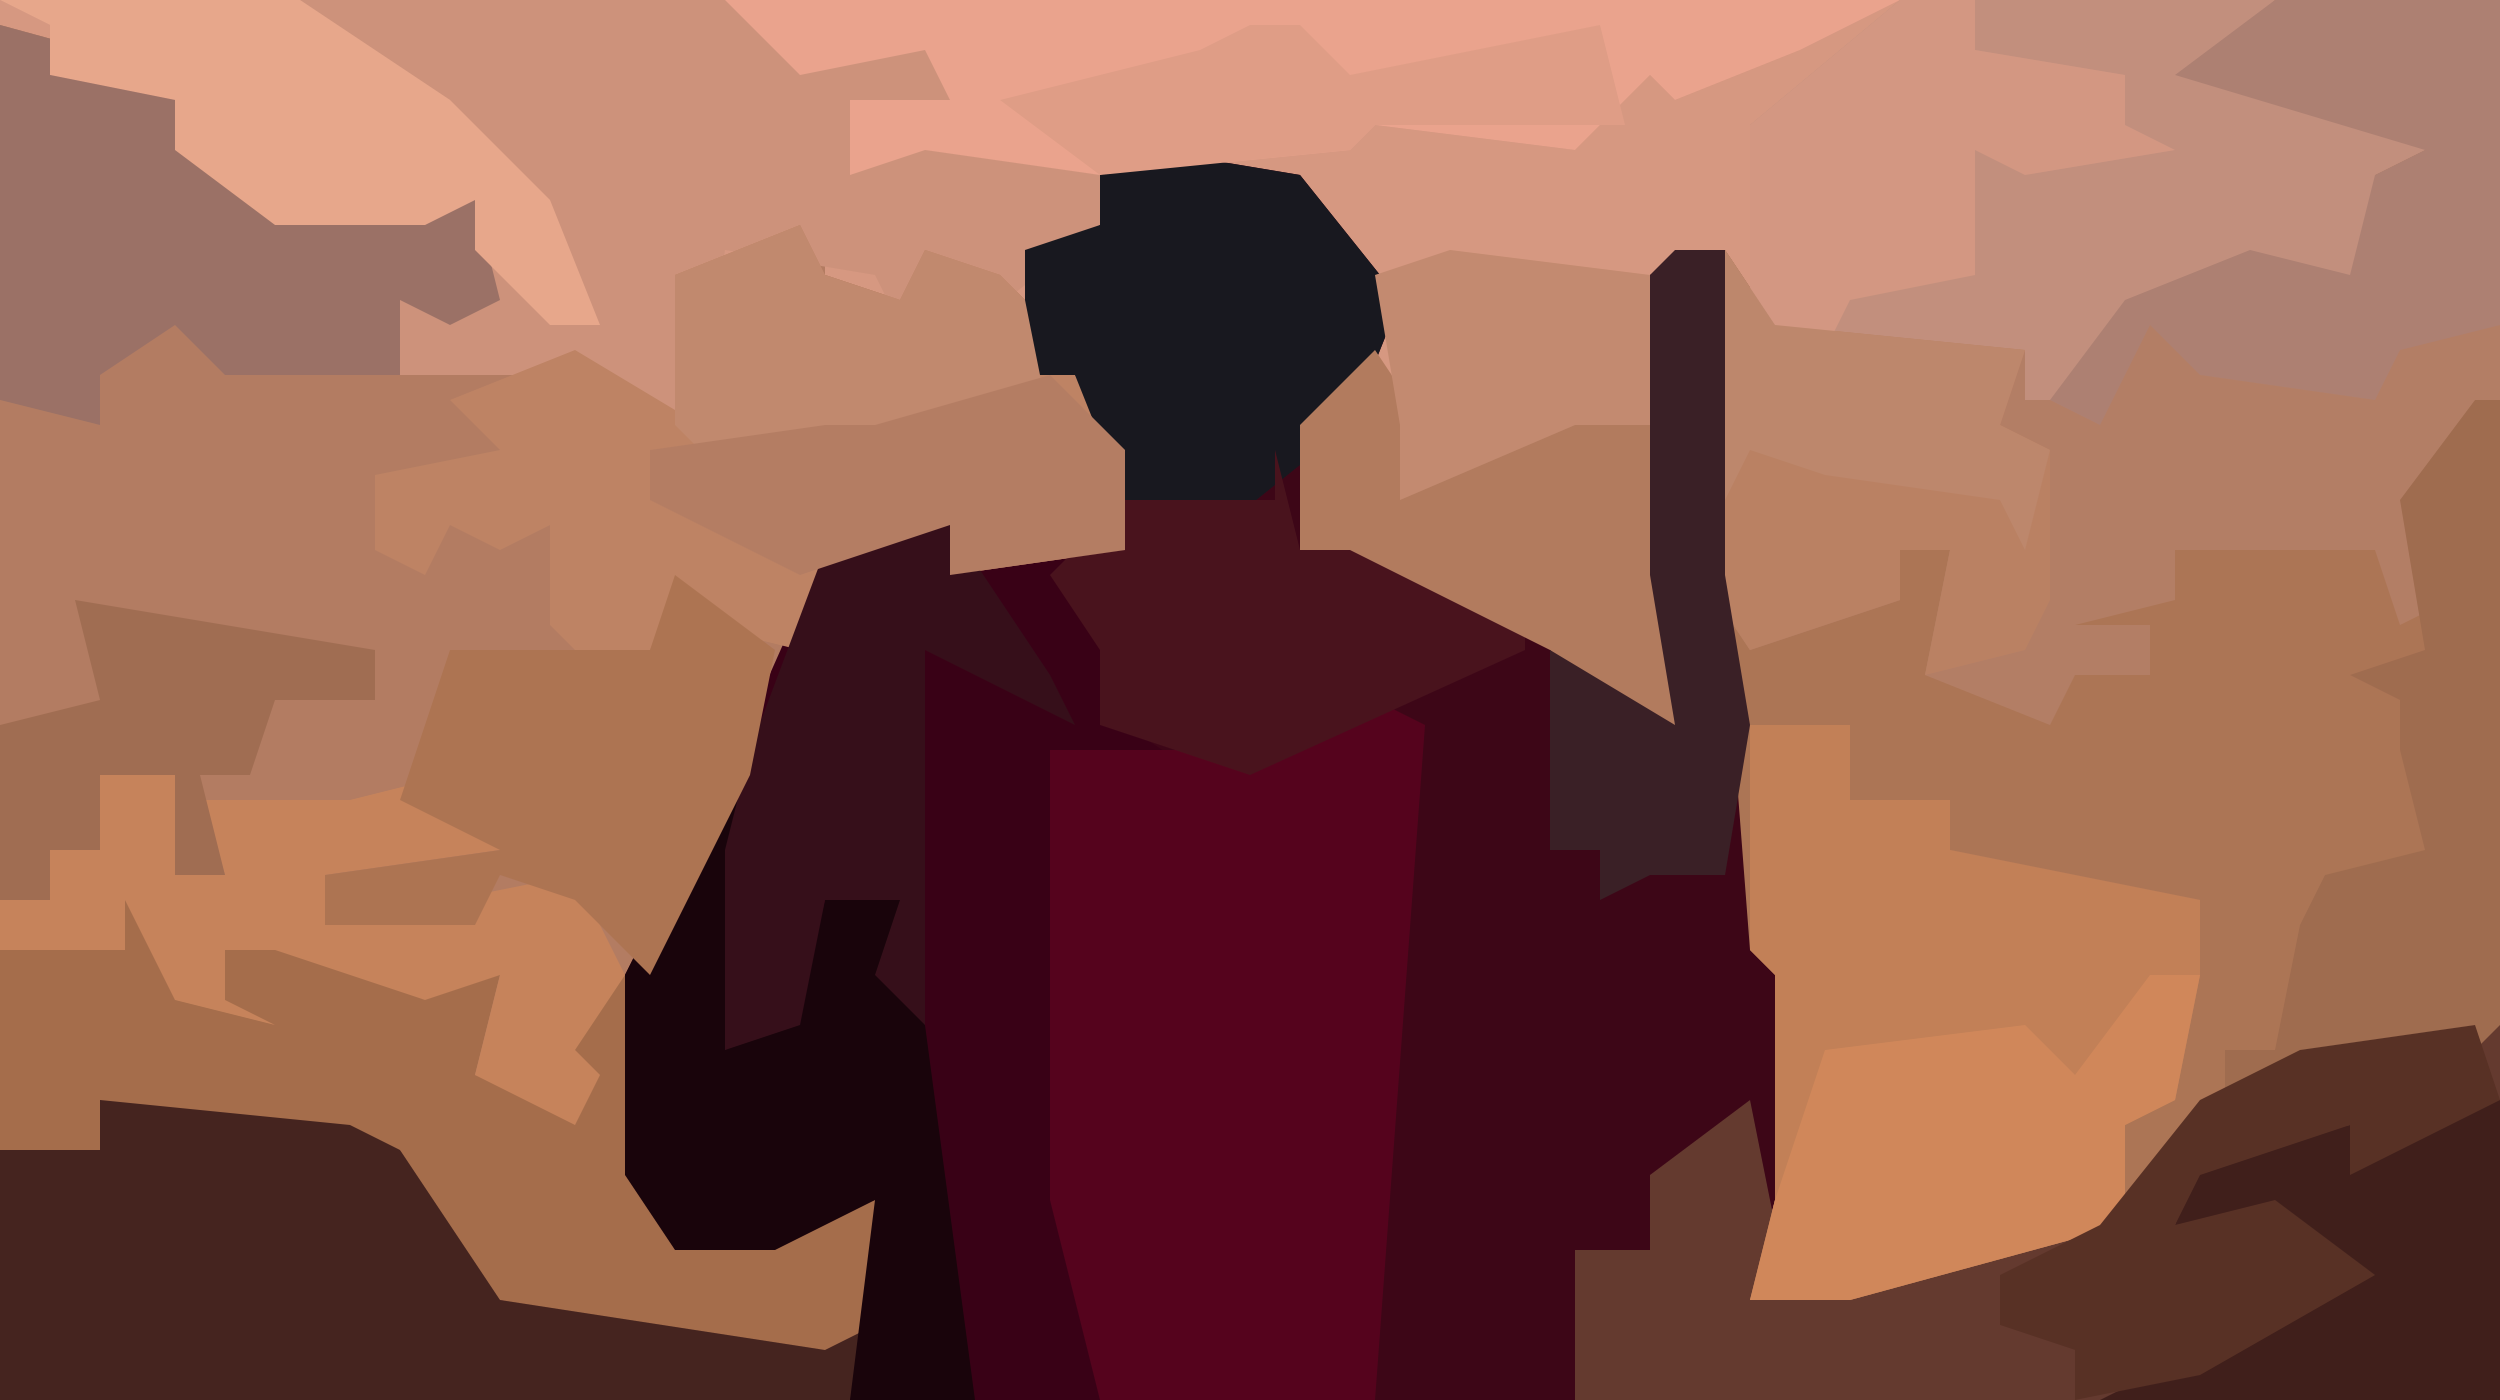 <?xml version="1.0" encoding="UTF-8"?>
<svg version="1.1" xmlns="http://www.w3.org/2000/svg" width="100" height="56">
<path d="M0,0 L100,0 L100,56 L0,56 Z " fill="#D69881" transform="translate(0,0)"/>
<path d="M0,0 L6,1 L10,6 L8,11 L6,11 L6,16 L9,15 L17,20 L21,23 L20,17 L20,5 L23,4 L23,17 L24,19 L25,32 L26,33 L26,42 L24,46 L39,42 L44,37 L54,35 L54,50 L-46,50 L-46,40 L-42,40 L-42,38 L-32,38 L-27,43 L-26,46 L-12,47 L-11,42 L-15,44 L-19,44 L-21,41 L-21,33 L-17,25 L-13,16 L-8,15 L-8,17 L-1,16 L-3,9 L-5,9 L-5,4 L-2,3 L-2,1 Z " fill="#3D0617" transform="translate(46,6)"/>
<path d="M0,0 L11,3 L8,5 L11,7 L19,7 L20,11 L18,12 L16,11 L16,14 L23,13 L28,16 L27,10 L33,8 L33,10 L36,11 L37,9 L40,10 L41,11 L41,14 L43,14 L45,17 L45,21 L38,22 L38,20 L33,22 L30,30 L26,38 L26,46 L27,49 L35,47 L35,52 L33,53 L20,51 L16,45 L14,44 L4,43 L4,45 L0,45 Z " fill="#B37C62" transform="translate(0,1)"/>
<path d="M0,0 L9,0 L9,41 L8,42 L-1,44 L-6,49 L-17,52 L-21,52 L-20,48 L-20,39 L-21,38 L-22,25 L-23,23 L-22,10 L-20,13 L-10,14 L-10,16 L-6,12 L-1,10 L3,11 L4,7 L6,6 L-4,3 Z " fill="#AC7555" transform="translate(91,0)"/>
<path d="M0,0 L2,0 L2,2 L8,1 L8,4 L11,7 L9,8 L12,10 L6,9 L7,27 L8,35 L-36,35 L-36,25 L-32,25 L-32,23 L-22,23 L-17,28 L-16,31 L-2,32 L-1,27 L-5,29 L-9,29 L-11,26 L-11,18 L-7,10 L-3,1 Z " fill="#390116" transform="translate(36,21)"/>
<path d="M0,0 L76,0 L72,2 L67,4 L66,3 L64,5 L63,6 L55,5 L54,6 L44,7 L44,9 L39,13 L37,10 L36,13 L35,11 L29,10 L28,17 L23,15 L16,15 L16,12 L19,12 L19,8 L17,9 L11,9 L7,6 L7,4 L2,3 L2,1 Z " fill="#CD927B" transform="translate(0,0)"/>
<path d="M0,0 L9,0 L9,16 L6,20 L7,24 L5,25 L4,22 L-4,22 L-4,24 L-8,25 L-5,25 L-5,27 L-8,27 L-9,29 L-14,27 L-13,22 L-15,22 L-15,24 L-21,26 L-23,23 L-22,10 L-20,13 L-10,14 L-10,16 L-6,12 L-1,10 L3,11 L4,7 L6,6 L-4,3 Z " fill="#B37E65" transform="translate(91,0)"/>
<path d="M0,0 L2,1 L0,28 L-11,28 L-13,20 L-13,2 L-5,2 Z " fill="#55031D" transform="translate(55,28)"/>
<path d="M0,0 L1,0 L1,15 L-36,15 L-36,9 L-33,9 L-33,6 L-29,3 L-28,8 L-29,11 L-14,7 L-9,2 Z " fill="#643A2F" transform="translate(99,41)"/>
<path d="M0,0 L15,0 L13,2 L23,5 L19,7 L20,10 L17,12 L13,11 L9,13 L7,16 L5,16 L5,14 L-5,14 L-6,13 L-6,5 Z " fill="#C28F7D" transform="translate(76,0)"/>
<path d="M0,0 L1,2 L4,3 L5,1 L8,2 L9,3 L9,6 L11,6 L13,9 L13,13 L6,14 L6,12 L1,14 L0,17 L-4,16 L-5,15 L-6,17 L-4,18 L-8,18 L-10,16 L-10,12 L-12,13 L-14,12 L-15,14 L-17,13 L-17,10 L-12,9 L-14,7 L-9,5 L-4,8 L-5,2 Z " fill="#BE8364" transform="translate(32,9)"/>
<path d="M0,0 L4,0 L4,3 L8,3 L8,5 L18,7 L18,10 L17,15 L15,16 L15,20 L4,23 L0,23 L1,19 L1,10 L0,9 Z " fill="#C28057" transform="translate(70,29)"/>
<path d="M0,0 L10,0 L15,5 L16,8 L31,9 L30,12 L-4,12 L-4,2 L0,2 Z " fill="#45241F" transform="translate(4,44)"/>
<path d="M0,0 L2,1 L4,4 L4,2 L7,1 L11,3 L12,1 L13,3 L15,3 L14,7 L18,8 L17,7 L18,4 L20,3 L21,11 L22,14 L30,12 L30,17 L28,18 L15,16 L11,10 L9,9 L-1,8 L-1,10 L-5,10 L-5,2 L0,2 Z " fill="#A56D4B" transform="translate(5,36)"/>
<path d="M0,0 L47,0 L43,2 L38,4 L37,3 L35,5 L34,6 L26,5 L25,6 L15,7 L8,6 L5,7 L5,4 L9,4 L8,2 L3,3 Z " fill="#EAA38D" transform="translate(29,0)"/>
<path d="M0,0 L11,3 L8,5 L11,7 L19,7 L20,11 L18,12 L16,11 L16,14 L9,14 L7,12 L4,14 L4,16 L0,15 Z " fill="#9B7166" transform="translate(0,1)"/>
<path d="M0,0 L2,0 L0,11 L3,9 L4,5 L7,5 L8,10 L10,25 L5,25 L6,17 L2,19 L-2,19 L-4,16 L-4,8 Z " fill="#19040B" transform="translate(29,31)"/>
<path d="M0,0 L6,1 L10,6 L8,11 L3,15 L-1,14 L-3,9 L-5,9 L-5,4 L-2,3 L-2,1 Z " fill="#18181F" transform="translate(46,6)"/>
<path d="M0,0 L2,3 L12,4 L11,7 L13,8 L13,14 L12,16 L8,17 L9,12 L7,12 L7,14 L1,16 L-1,13 Z " fill="#BA8163" transform="translate(69,10)"/>
<path d="M0,0 L3,0 L3,4 L5,4 L4,1 L10,1 L14,0 L16,1 L16,3 L9,4 L9,6 L19,4 L21,8 L19,11 L20,12 L19,14 L15,12 L16,8 L13,9 L7,7 L5,7 L5,9 L7,10 L3,9 L1,5 L1,7 L-4,7 L-4,5 L-2,5 L-2,3 L0,3 Z " fill="#C6835B" transform="translate(4,31)"/>
<path d="M0,0 L2,0 L6,6 L7,8 L3,6 L1,5 L1,20 L-1,18 L0,15 L-3,15 L-4,20 L-7,21 L-7,13 L-6,9 L-3,1 Z " fill="#360F1A" transform="translate(36,21)"/>
<path d="M0,0 L4,3 L3,8 L-1,16 L-4,13 L-7,12 L-8,14 L-14,14 L-14,12 L-7,11 L-11,9 L-9,3 L-3,3 L-1,3 Z " fill="#AD7452" transform="translate(27,23)"/>
<path d="M0,0 L9,0 L9,13 L5,14 L4,16 L-3,15 L-5,13 L-7,17 L-9,16 L-6,12 L-1,10 L3,11 L4,7 L6,6 L-4,3 Z " fill="#AD8072" transform="translate(91,0)"/>
<path d="M0,0 L1,4 L4,3 L10,6 L10,8 L-1,13 L-7,11 L-7,8 L-9,5 L-6,2 L0,2 Z " fill="#49131D" transform="translate(51,18)"/>
<path d="M0,0 L2,0 L1,5 L-1,6 L-1,10 L-12,13 L-16,13 L-15,9 L-13,3 L-5,2 L-3,4 Z " fill="#D0875A" transform="translate(86,39)"/>
<path d="M0,0 L3,0 L3,2 L9,3 L9,5 L11,6 L5,7 L3,6 L3,11 L-2,12 L-3,14 L-6,13 L-6,5 Z " fill="#D39782" transform="translate(76,0)"/>
<path d="M0,0 L1,0 L1,12 L-15,12 L-11,10 L-5,7 L-10,5 L-12,5 L-11,2 L-5,1 L-3,1 Z " fill="#401F1B" transform="translate(99,44)"/>
<path d="M0,0 L1,0 L1,25 L0,26 L-10,28 L-10,26 L-8,26 L-7,21 L-6,19 L-2,18 L-3,14 L-3,12 L-5,11 L-2,10 L-3,4 Z " fill="#9F6C4F" transform="translate(99,16)"/>
<path d="M0,0 L2,3 L2,5 L8,2 L11,3 L13,11 L12,17 L7,12 L-1,8 L-3,8 L-3,3 Z " fill="#B27B5E" transform="translate(55,14)"/>
<path d="M0,0 L12,0 L18,4 L22,8 L24,13 L22,13 L19,10 L19,8 L17,9 L11,9 L7,6 L7,4 L2,3 L2,1 Z " fill="#E7A78B" transform="translate(0,0)"/>
<path d="M0,0 L1,3 L-5,6 L-5,4 L-11,6 L-12,8 L-8,7 L-4,10 L-11,14 L-16,15 L-16,13 L-19,12 L-19,10 L-15,8 L-11,3 L-7,1 Z " fill="#583125" transform="translate(99,41)"/>
<path d="M0,0 L1,2 L4,3 L5,1 L8,2 L9,3 L10,8 L3,9 L1,10 L1,8 L-3,10 L-5,8 L-5,2 Z " fill="#C1896E" transform="translate(32,9)"/>
<path d="M0,0 L2,0 L2,13 L3,19 L2,25 L-1,25 L-3,26 L-3,24 L-5,24 L-5,16 L0,19 L-1,13 L-1,1 Z " fill="#3A2026" transform="translate(67,10)"/>
<path d="M0,0 L3,3 L3,7 L-4,8 L-4,6 L-10,8 L-16,5 L-16,3 L-9,2 L-7,2 Z " fill="#B47D63" transform="translate(42,15)"/>
<path d="M0,0 L12,2 L12,4 L8,4 L7,7 L5,7 L6,11 L4,11 L4,7 L1,7 L1,10 L-1,10 L-1,12 L-3,12 L-3,5 L1,4 Z " fill="#A06D52" transform="translate(3,24)"/>
<path d="M0,0 L2,0 L4,2 L14,0 L15,4 L13,4 L10,4 L5,4 L4,5 L-6,6 L-10,3 L-2,1 Z " fill="#DF9D86" transform="translate(50,1)"/>
<path d="M0,0 L8,1 L8,7 L5,7 L-2,10 L-2,7 L-3,1 Z " fill="#C38A70" transform="translate(58,10)"/>
<path d="M0,0 L2,3 L12,4 L11,7 L13,8 L12,12 L11,10 L4,9 L1,8 L0,10 Z " fill="#BD876C" transform="translate(69,10)"/>
</svg>

